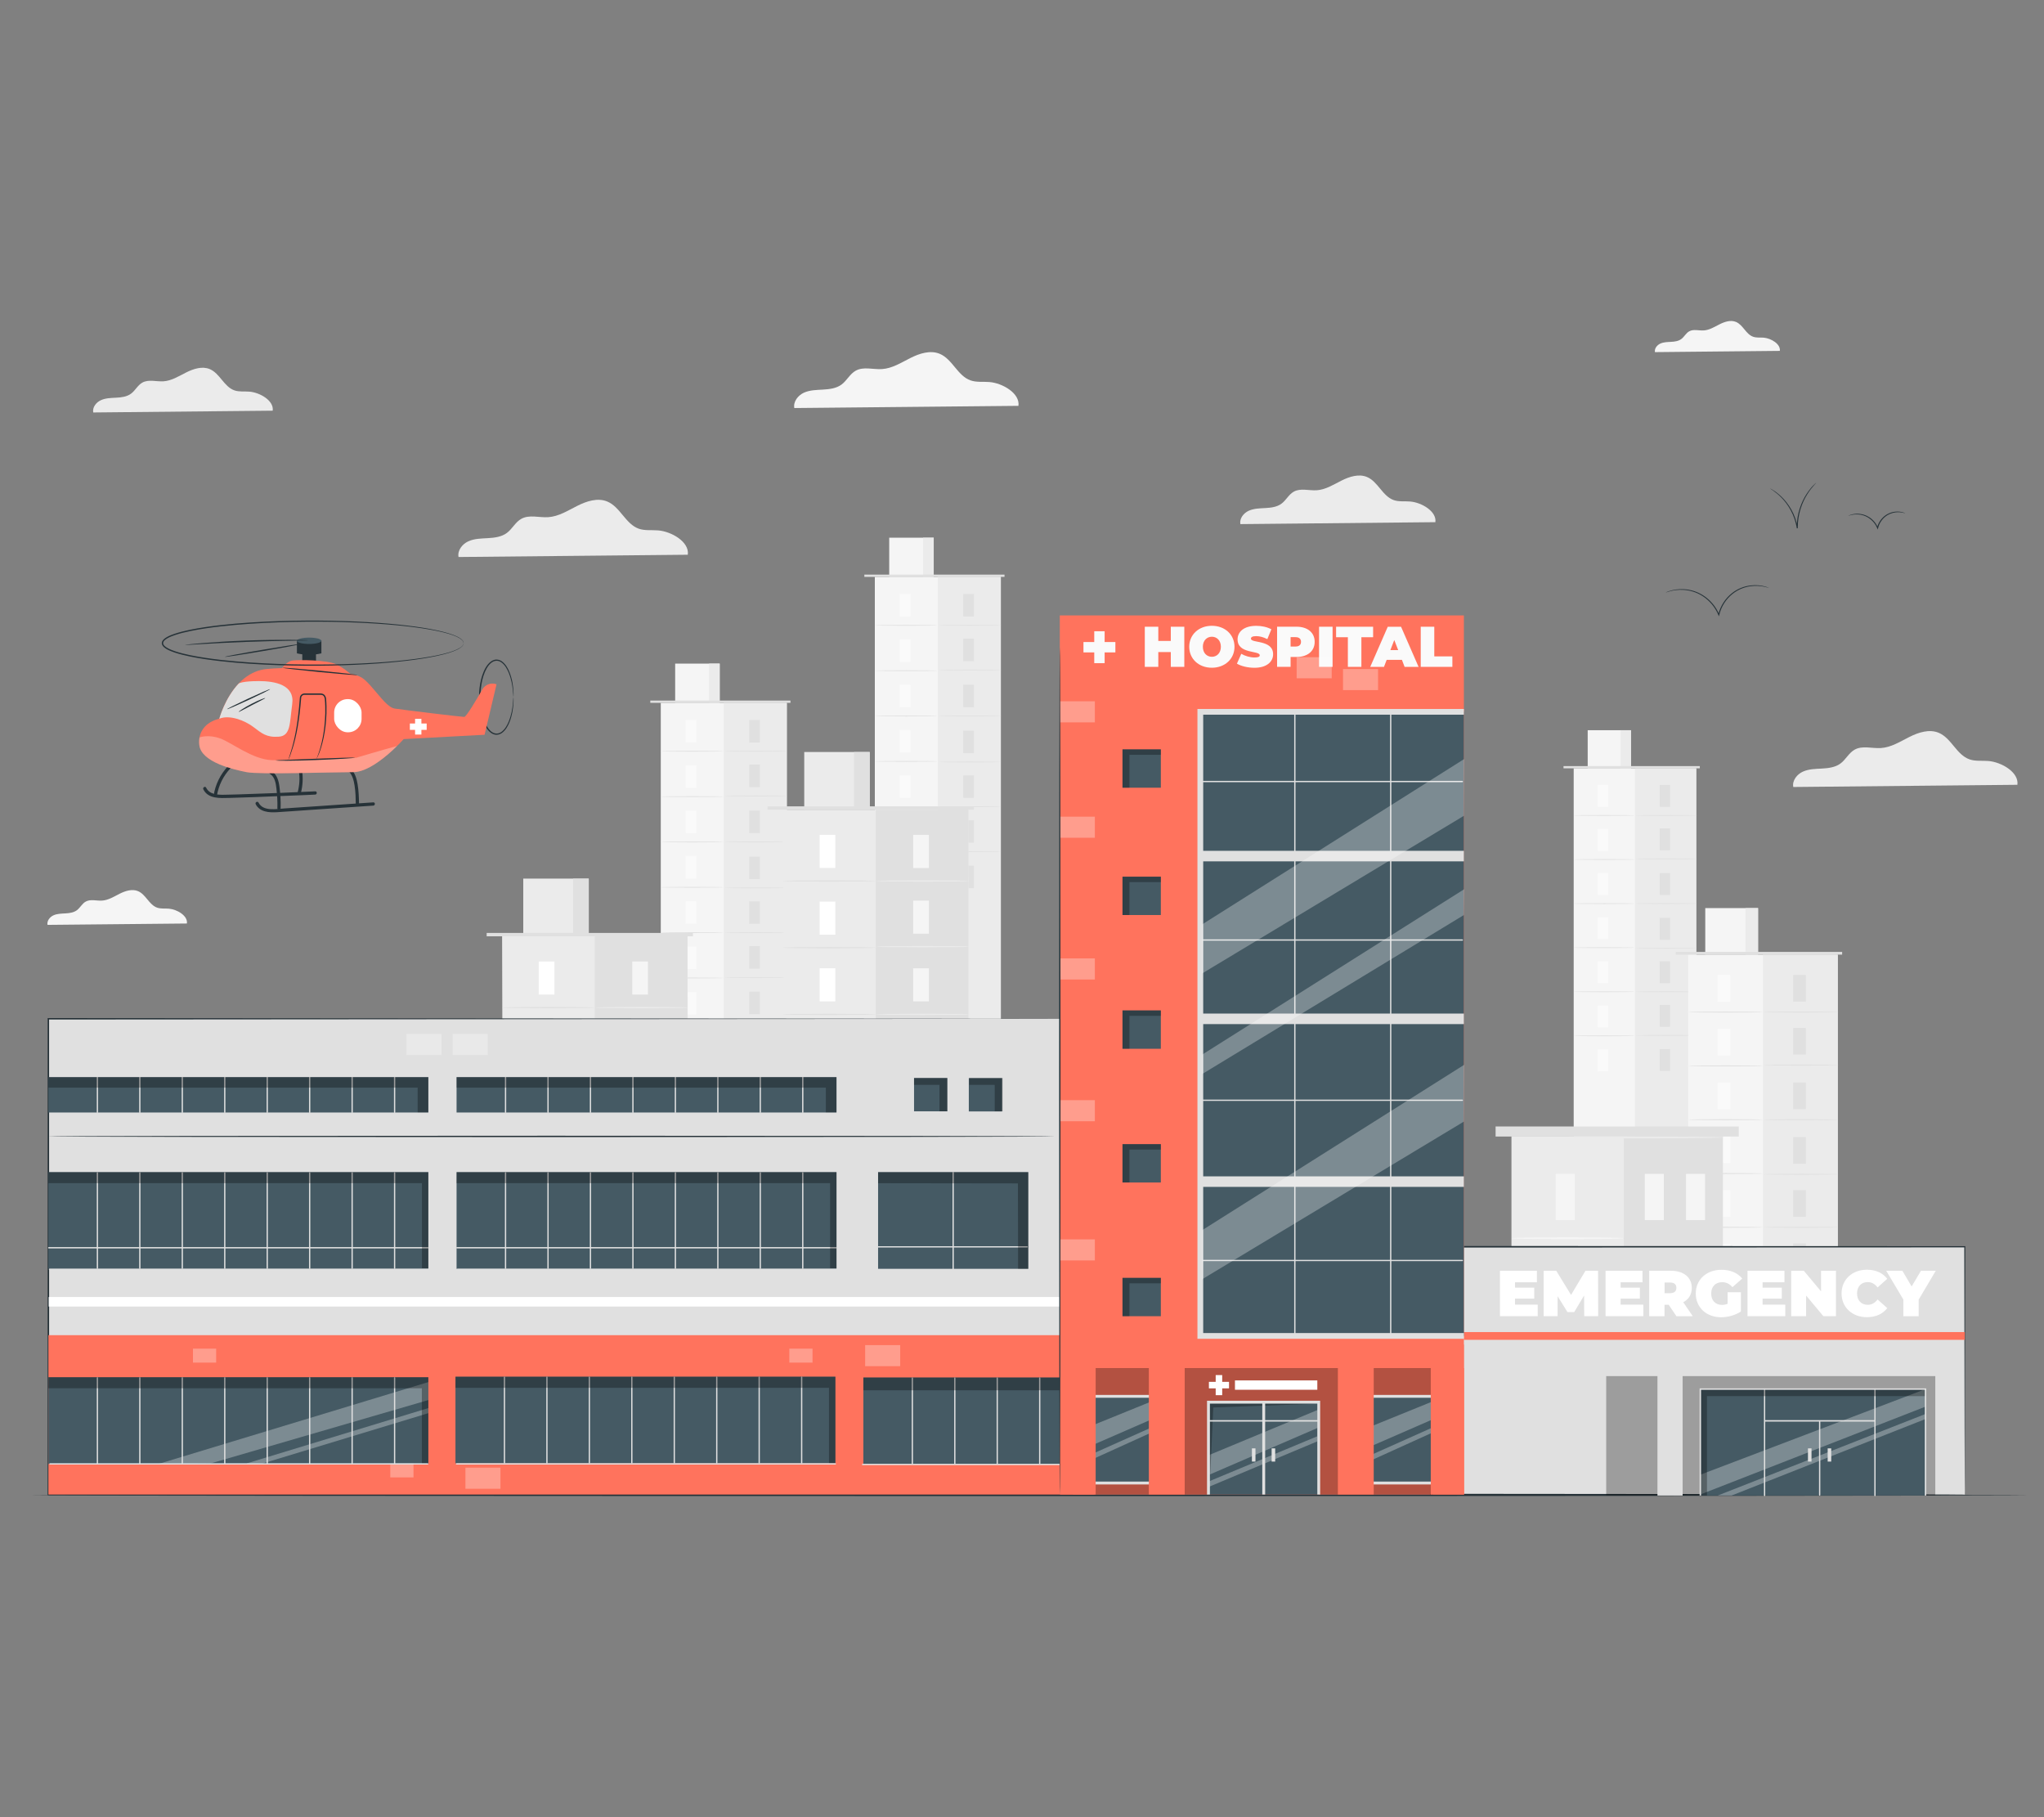 <?xml version="1.0" encoding="UTF-8"?>
<svg id="Layer_2" data-name="Layer 2" xmlns="http://www.w3.org/2000/svg" viewBox="0 0 540 480">
  <rect x="0" y="0" width="540" height="480" fill="#808080" stroke="none"/>
  <defs>
    <style>
      .cls-1 {
        fill: #ff735d;
      }

      .cls-1, .cls-2, .cls-3, .cls-4, .cls-5, .cls-6, .cls-7, .cls-8, .cls-9, .cls-10 {
        stroke-width: 0px;
      }

      .cls-3 {
        fill: #e0e0e0;
      }

      .cls-4 {
        fill: #f5f5f5;
      }

      .cls-5 {
        fill: none;
      }

      .cls-6 {
        fill: #fff;
      }

      .cls-11 {
        opacity: .3;
      }

      .cls-7 {
        fill: #fafafa;
      }

      .cls-8 {
        fill: #263238;
      }

      .cls-9 {
        fill: #ebebeb;
      }

      .cls-10 {
        fill: #455a64;
      }
    </style>
  </defs>
  <g id="Layer_2-2" data-name="Layer 2">
    <g>
      <g>
        <g>
          <g>
            <rect class="cls-4" x="231.12" y="152.38" width="33.29" height="139.05"/>
            <rect class="cls-9" x="247.76" y="152.38" width="16.64" height="138.71"/>
            <rect class="cls-4" x="234.92" y="142.03" width="11.76" height="10.36"/>
            <rect class="cls-9" x="243.87" y="142.03" width="2.8" height="10.36"/>
            <polyline class="cls-3" points="228.35 152.38 228.35 151.78 265.38 151.78 265.38 152.38"/>
            <rect class="cls-7" x="237.69" y="156.9" width="2.82" height="5.94"/>
            <path class="cls-3" d="M247.76,165.18c0,.06-3.73.11-8.32.11s-8.32-.05-8.32-.11,3.73-.11,8.32-.11,8.32.05,8.32.11Z"/>
            <g>
              <rect class="cls-3" x="254.48" y="156.9" width="2.82" height="5.94"/>
              <path class="cls-3" d="M264.55,165.18c0,.06-3.73.11-8.32.11s-8.32-.05-8.32-.11,3.73-.11,8.32-.11,8.32.05,8.32.11Z"/>
            </g>
            <g>
              <rect class="cls-3" x="254.48" y="168.7" width="2.82" height="5.94"/>
              <path class="cls-3" d="M264.55,176.97c0,.06-3.73.11-8.32.11s-8.32-.05-8.32-.11,3.73-.11,8.32-.11,8.32.05,8.32.11Z"/>
            </g>
            <g>
              <rect class="cls-3" x="254.48" y="180.85" width="2.82" height="5.94"/>
              <path class="cls-3" d="M264.55,189.12c0,.06-3.73.11-8.32.11s-8.32-.05-8.32-.11,3.73-.11,8.32-.11,8.32.05,8.32.11Z"/>
            </g>
            <g>
              <rect class="cls-3" x="254.48" y="193" width="2.82" height="5.94"/>
              <path class="cls-3" d="M264.55,201.28c0,.06-3.73.11-8.32.11s-8.32-.05-8.32-.11,3.73-.11,8.32-.11,8.32.05,8.32.11Z"/>
            </g>
            <g>
              <rect class="cls-3" x="254.48" y="204.81" width="2.82" height="5.94"/>
              <path class="cls-3" d="M264.55,213.08c0,.06-3.73.11-8.32.11s-8.32-.05-8.32-.11,3.73-.11,8.32-.11,8.32.05,8.32.11Z"/>
            </g>
            <g>
              <rect class="cls-3" x="254.48" y="216.66" width="2.82" height="5.94"/>
              <rect class="cls-3" x="254.48" y="228.67" width="2.82" height="5.94"/>
              <path class="cls-3" d="M264.55,224.93c0,.06-3.73.11-8.32.11s-8.32-.05-8.32-.11,3.73-.11,8.32-.11,8.32.05,8.32.11Z"/>
            </g>
            <rect class="cls-7" x="237.69" y="168.88" width="2.82" height="5.94"/>
            <path class="cls-3" d="M247.76,177.15c0,.06-3.73.11-8.32.11s-8.32-.05-8.32-.11,3.73-.11,8.32-.11,8.32.05,8.32.11Z"/>
            <rect class="cls-7" x="237.69" y="180.86" width="2.82" height="5.94"/>
            <path class="cls-3" d="M247.76,189.13c0,.06-3.73.11-8.32.11s-8.32-.05-8.32-.11,3.73-.11,8.32-.11,8.32.05,8.32.11Z"/>
            <rect class="cls-7" x="237.69" y="192.83" width="2.82" height="5.94"/>
            <path class="cls-3" d="M247.76,201.11c0,.06-3.73.11-8.32.11s-8.32-.05-8.32-.11,3.73-.11,8.32-.11,8.32.05,8.32.11Z"/>
            <rect class="cls-7" x="237.69" y="204.81" width="2.82" height="5.94"/>
            <path class="cls-3" d="M247.76,213.08c0,.06-3.73.11-8.32.11s-8.32-.05-8.32-.11,3.73-.11,8.32-.11,8.32.05,8.32.11Z"/>
            <rect class="cls-7" x="237.69" y="216.79" width="2.82" height="5.94"/>
            <path class="cls-3" d="M247.76,225.06c0,.06-3.73.11-8.32.11s-8.32-.05-8.32-.11,3.73-.11,8.32-.11,8.32.05,8.32.11Z"/>
            <rect class="cls-7" x="237.69" y="228.76" width="2.82" height="5.94"/>
          </g>
          <g>
            <rect class="cls-4" x="174.57" y="185.65" width="33.29" height="105.5"/>
            <rect class="cls-9" x="191.22" y="185.65" width="16.64" height="105.21"/>
            <rect class="cls-4" x="178.37" y="175.29" width="11.76" height="10.36"/>
            <rect class="cls-9" x="187.33" y="175.29" width="2.8" height="10.36"/>
            <polyline class="cls-3" points="171.8 185.65 171.8 185.05 208.83 185.05 208.83 185.65"/>
            <rect class="cls-7" x="181.14" y="190.17" width="2.82" height="5.94"/>
            <path class="cls-3" d="M191.22,198.44c0,.06-3.73.11-8.32.11s-8.32-.05-8.32-.11,3.73-.11,8.32-.11,8.32.05,8.32.11Z"/>
            <g>
              <rect class="cls-3" x="197.93" y="190.17" width="2.82" height="5.94"/>
              <path class="cls-3" d="M208.01,198.44c0,.06-3.73.11-8.32.11s-8.32-.05-8.32-.11,3.73-.11,8.32-.11,8.32.05,8.32.11Z"/>
            </g>
            <g>
              <rect class="cls-3" x="197.93" y="201.97" width="2.82" height="5.94"/>
              <path class="cls-3" d="M208.01,210.24c0,.06-3.73.11-8.32.11s-8.32-.05-8.32-.11,3.73-.11,8.32-.11,8.32.05,8.32.11Z"/>
            </g>
            <g>
              <rect class="cls-3" x="197.93" y="214.12" width="2.82" height="5.94"/>
              <path class="cls-3" d="M208.01,222.39c0,.06-3.73.11-8.32.11s-8.32-.05-8.32-.11,3.73-.11,8.32-.11,8.32.05,8.32.11Z"/>
            </g>
            <g>
              <rect class="cls-3" x="197.93" y="226.27" width="2.82" height="5.94"/>
              <path class="cls-3" d="M208.01,234.54c0,.06-3.73.11-8.32.11s-8.32-.05-8.32-.11,3.73-.11,8.32-.11,8.32.05,8.32.11Z"/>
            </g>
            <g>
              <rect class="cls-3" x="197.93" y="238.08" width="2.82" height="5.94"/>
              <path class="cls-3" d="M208.01,246.35c0,.06-3.73.11-8.32.11s-8.32-.05-8.32-.11,3.73-.11,8.32-.11,8.32.05,8.32.11Z"/>
            </g>
            <g>
              <rect class="cls-3" x="197.93" y="249.93" width="2.82" height="5.94"/>
              <rect class="cls-3" x="197.93" y="261.94" width="2.82" height="5.94"/>
              <path class="cls-3" d="M208.01,258.2c0,.06-3.73.11-8.32.11s-8.32-.05-8.32-.11,3.73-.11,8.32-.11,8.32.05,8.32.11Z"/>
            </g>
            <rect class="cls-7" x="181.14" y="202.15" width="2.82" height="5.94"/>
            <path class="cls-3" d="M191.22,210.42c0,.06-3.73.11-8.32.11s-8.32-.05-8.32-.11,3.73-.11,8.32-.11,8.32.05,8.32.11Z"/>
            <rect class="cls-7" x="181.14" y="214.12" width="2.82" height="5.94"/>
            <path class="cls-3" d="M191.22,222.4c0,.06-3.73.11-8.32.11s-8.32-.05-8.32-.11,3.73-.11,8.32-.11,8.32.05,8.32.11Z"/>
            <rect class="cls-7" x="181.14" y="226.1" width="2.82" height="5.94"/>
            <path class="cls-3" d="M191.22,234.37c0,.06-3.73.11-8.32.11s-8.32-.05-8.32-.11,3.73-.11,8.32-.11,8.32.05,8.32.11Z"/>
            <rect class="cls-7" x="181.14" y="238.08" width="2.82" height="5.94"/>
            <path class="cls-3" d="M191.22,246.35c0,.06-3.73.11-8.32.11s-8.32-.05-8.32-.11,3.73-.11,8.32-.11,8.32.05,8.32.11Z"/>
            <rect class="cls-7" x="181.14" y="250.05" width="2.82" height="5.94"/>
            <path class="cls-3" d="M191.22,258.33c0,.06-3.73.11-8.32.11s-8.32-.05-8.32-.11,3.73-.11,8.32-.11,8.32.05,8.32.11Z"/>
            <rect class="cls-7" x="181.14" y="262.03" width="2.82" height="5.94"/>
          </g>
          <g>
            <rect class="cls-4" x="415.75" y="202.95" width="32.37" height="102.59"/>
            <rect class="cls-9" x="431.94" y="202.95" width="16.18" height="102.3"/>
            <rect class="cls-4" x="419.45" y="192.88" width="11.43" height="10.07"/>
            <rect class="cls-9" x="428.16" y="192.88" width="2.72" height="10.07"/>
            <polyline class="cls-3" points="413.06 202.95 413.06 202.36 449.07 202.36 449.07 202.95"/>
            <rect class="cls-7" x="422.14" y="207.34" width="2.74" height="5.78"/>
            <path class="cls-3" d="M431.94,215.39c0,.06-3.62.11-8.09.11s-8.09-.05-8.09-.11,3.62-.11,8.09-.11,8.09.05,8.09.11Z"/>
            <g>
              <rect class="cls-3" x="438.47" y="207.34" width="2.74" height="5.78"/>
              <path class="cls-3" d="M448.26,215.39c0,.06-3.62.11-8.09.11s-8.09-.05-8.09-.11,3.62-.11,8.09-.11,8.09.05,8.09.11Z"/>
            </g>
            <g>
              <rect class="cls-3" x="438.47" y="218.81" width="2.74" height="5.78"/>
              <path class="cls-3" d="M448.26,226.86c0,.06-3.62.11-8.09.11s-8.09-.05-8.09-.11,3.62-.11,8.09-.11,8.09.05,8.09.11Z"/>
            </g>
            <g>
              <rect class="cls-3" x="438.47" y="230.63" width="2.74" height="5.78"/>
              <path class="cls-3" d="M448.26,238.67c0,.06-3.62.11-8.09.11s-8.09-.05-8.09-.11,3.62-.11,8.09-.11,8.09.05,8.09.11Z"/>
            </g>
            <g>
              <rect class="cls-3" x="438.47" y="242.45" width="2.74" height="5.78"/>
              <path class="cls-3" d="M448.26,250.49c0,.06-3.62.11-8.09.11s-8.09-.05-8.09-.11,3.62-.11,8.09-.11,8.09.05,8.09.11Z"/>
            </g>
            <g>
              <rect class="cls-3" x="438.47" y="253.92" width="2.74" height="5.78"/>
              <path class="cls-3" d="M448.26,261.97c0,.06-3.62.11-8.09.11s-8.09-.05-8.09-.11,3.62-.11,8.09-.11,8.09.05,8.09.11Z"/>
            </g>
            <g>
              <rect class="cls-3" x="438.47" y="265.45" width="2.74" height="5.78"/>
              <rect class="cls-3" x="438.47" y="277.12" width="2.74" height="5.78"/>
              <path class="cls-3" d="M448.26,273.49c0,.06-3.62.11-8.09.11s-8.09-.05-8.09-.11,3.62-.11,8.09-.11,8.09.05,8.09.11Z"/>
            </g>
            <rect class="cls-7" x="422.14" y="218.99" width="2.74" height="5.78"/>
            <path class="cls-3" d="M431.94,227.03c0,.06-3.62.11-8.09.11s-8.09-.05-8.09-.11,3.62-.11,8.09-.11,8.09.05,8.09.11Z"/>
            <rect class="cls-7" x="422.14" y="230.63" width="2.74" height="5.78"/>
            <path class="cls-3" d="M431.94,238.68c0,.06-3.62.11-8.09.11s-8.09-.05-8.09-.11,3.62-.11,8.09-.11,8.09.05,8.09.11Z"/>
            <rect class="cls-7" x="422.14" y="242.28" width="2.74" height="5.78"/>
            <path class="cls-3" d="M431.94,250.32c0,.06-3.62.11-8.09.11s-8.09-.05-8.09-.11,3.62-.11,8.09-.11,8.09.05,8.09.11Z"/>
            <rect class="cls-7" x="422.14" y="253.92" width="2.74" height="5.78"/>
            <path class="cls-3" d="M431.94,261.97c0,.06-3.62.11-8.09.11s-8.09-.05-8.09-.11,3.62-.11,8.09-.11,8.09.05,8.09.11Z"/>
            <rect class="cls-7" x="422.14" y="265.57" width="2.74" height="5.78"/>
            <path class="cls-3" d="M431.94,273.61c0,.06-3.62.11-8.09.11s-8.09-.05-8.09-.11,3.62-.11,8.09-.11,8.09.05,8.09.11Z"/>
            <rect class="cls-7" x="422.14" y="277.21" width="2.74" height="5.78"/>
          </g>
          <g>
            <rect class="cls-4" x="446" y="252.16" width="39.51" height="125.21"/>
            <rect class="cls-9" x="465.76" y="252.16" width="19.75" height="124.86"/>
            <rect class="cls-4" x="450.51" y="239.87" width="13.95" height="12.29"/>
            <rect class="cls-9" x="461.14" y="239.87" width="3.32" height="12.29"/>
            <polyline class="cls-3" points="442.71 252.16 442.71 251.44 486.67 251.44 486.67 252.16"/>
            <rect class="cls-7" x="453.8" y="257.52" width="3.34" height="7.05"/>
            <path class="cls-3" d="M465.76,267.34c0,.07-4.42.13-9.88.13s-9.88-.06-9.88-.13,4.42-.13,9.88-.13,9.88.06,9.88.13Z"/>
            <g>
              <rect class="cls-3" x="473.73" y="257.52" width="3.34" height="7.05"/>
              <path class="cls-3" d="M485.68,267.34c0,.07-4.42.13-9.88.13s-9.88-.06-9.88-.13,4.42-.13,9.88-.13,9.88.06,9.88.13Z"/>
            </g>
            <g>
              <rect class="cls-3" x="473.73" y="271.52" width="3.34" height="7.05"/>
              <path class="cls-3" d="M485.68,281.34c0,.07-4.42.13-9.88.13s-9.88-.06-9.88-.13,4.42-.13,9.88-.13,9.88.06,9.88.13Z"/>
            </g>
            <g>
              <rect class="cls-3" x="473.73" y="285.94" width="3.34" height="7.05"/>
              <path class="cls-3" d="M485.68,295.76c0,.07-4.42.13-9.88.13s-9.88-.06-9.88-.13,4.42-.13,9.88-.13,9.88.06,9.88.13Z"/>
            </g>
            <g>
              <rect class="cls-3" x="473.73" y="300.36" width="3.34" height="7.05"/>
              <path class="cls-3" d="M485.68,310.18c0,.07-4.42.13-9.88.13s-9.88-.06-9.88-.13,4.42-.13,9.88-.13,9.88.06,9.88.13Z"/>
            </g>
            <g>
              <rect class="cls-3" x="473.73" y="314.37" width="3.34" height="7.05"/>
              <path class="cls-3" d="M485.68,324.19c0,.07-4.42.13-9.88.13s-9.88-.06-9.88-.13,4.42-.13,9.88-.13,9.88.06,9.88.13Z"/>
            </g>
            <g>
              <rect class="cls-3" x="473.73" y="328.44" width="3.34" height="7.05"/>
              <rect class="cls-3" x="473.73" y="342.69" width="3.34" height="7.05"/>
              <path class="cls-3" d="M485.68,338.26c0,.07-4.42.13-9.88.13s-9.88-.06-9.88-.13,4.42-.13,9.88-.13,9.88.06,9.88.13Z"/>
            </g>
            <rect class="cls-7" x="453.8" y="271.73" width="3.34" height="7.05"/>
            <path class="cls-3" d="M465.76,281.55c0,.07-4.42.13-9.88.13s-9.88-.06-9.88-.13,4.42-.13,9.88-.13,9.88.06,9.88.13Z"/>
            <rect class="cls-7" x="453.8" y="285.95" width="3.34" height="7.05"/>
            <path class="cls-3" d="M465.76,295.76c0,.07-4.42.13-9.88.13s-9.88-.06-9.88-.13,4.42-.13,9.88-.13,9.88.06,9.88.13Z"/>
            <rect class="cls-7" x="453.8" y="300.16" width="3.34" height="7.05"/>
            <path class="cls-3" d="M465.76,309.98c0,.07-4.42.13-9.88.13s-9.88-.06-9.88-.13,4.42-.13,9.88-.13,9.88.06,9.88.13Z"/>
            <rect class="cls-7" x="453.8" y="314.37" width="3.34" height="7.05"/>
            <path class="cls-3" d="M465.76,324.19c0,.07-4.42.13-9.88.13s-9.88-.06-9.88-.13,4.42-.13,9.88-.13,9.88.06,9.88.13Z"/>
            <rect class="cls-7" x="453.8" y="328.59" width="3.34" height="7.05"/>
            <path class="cls-3" d="M465.76,338.4c0,.07-4.42.13-9.88.13s-9.88-.06-9.88-.13,4.42-.13,9.88-.13,9.88.06,9.88.13Z"/>
            <rect class="cls-7" x="453.8" y="342.8" width="3.34" height="7.05"/>
          </g>
          <g>
            <g>
              <rect class="cls-9" x="399.31" y="300.11" width="55.84" height="73.66"/>
              <rect class="cls-3" x="428.98" y="300.11" width="26.18" height="73.66"/>
            </g>
            <g>
              <rect class="cls-4" x="411.02" y="310.08" width="5.02" height="12.2"/>
              <rect class="cls-4" x="411.02" y="357.83" width="5.02" height="12.2"/>
              <path class="cls-4" d="M428.98,327.07c0,.14-6.64.25-14.83.25s-14.83-.11-14.83-.25,6.64-.25,14.83-.25,14.83.11,14.83.25Z"/>
            </g>
            <g>
              <rect class="cls-4" x="411.02" y="334.14" width="5.02" height="12.2"/>
              <path class="cls-4" d="M428.98,351.12c0,.14-6.64.25-14.83.25s-14.83-.11-14.83-.25,6.64-.25,14.83-.25,14.83.11,14.83.25Z"/>
            </g>
            <rect class="cls-4" x="434.54" y="310.08" width="5.02" height="12.2"/>
            <rect class="cls-4" x="445.43" y="310.08" width="5.02" height="12.2"/>
            <rect class="cls-4" x="434.54" y="333.23" width="5.02" height="12.2"/>
            <rect class="cls-4" x="445.43" y="333.23" width="5.02" height="12.2"/>
            <rect class="cls-4" x="434.54" y="356.38" width="5.02" height="12.2"/>
            <rect class="cls-4" x="445.43" y="356.38" width="5.02" height="12.2"/>
            <rect class="cls-3" x="395.12" y="297.55" width="64.24" height="2.66"/>
            <path class="cls-9" d="M455.55,300.45c0,.14-12.48.25-27.88.25s-27.88-.11-27.88-.25,12.48-.25,27.88-.25,27.88.11,27.88.25Z"/>
          </g>
          <g>
            <polygon class="cls-9" points="256.07 291.3 207.09 291.3 206.87 213.88 255.86 213.88 256.07 291.3"/>
            <rect class="cls-3" x="231.37" y="213.88" width="24.49" height="77.42"/>
            <rect class="cls-9" x="212.47" y="198.64" width="17.3" height="15.24"/>
            <rect class="cls-3" x="225.64" y="198.64" width="4.12" height="15.24"/>
            <rect class="cls-3" x="202.79" y="212.99" width="54.5" height=".89"/>
            <rect class="cls-6" x="216.54" y="220.53" width="4.15" height="8.74"/>
            <path class="cls-3" d="M231.37,232.7c0,.09-5.48.17-12.25.17s-12.25-.07-12.25-.17,5.48-.17,12.25-.17,12.25.07,12.25.17Z"/>
            <g>
              <rect class="cls-4" x="241.25" y="220.53" width="4.15" height="8.74"/>
              <path class="cls-9" d="M256.07,232.7c0,.09-5.48.17-12.25.17s-12.25-.07-12.25-.17,5.48-.17,12.25-.17,12.25.07,12.25.17Z"/>
            </g>
            <g>
              <rect class="cls-4" x="241.25" y="237.89" width="4.15" height="8.74"/>
              <path class="cls-9" d="M256.07,250.06c0,.09-5.48.17-12.25.17s-12.25-.07-12.25-.17,5.48-.17,12.25-.17,12.25.07,12.25.17Z"/>
            </g>
            <g>
              <rect class="cls-4" x="241.25" y="255.77" width="4.15" height="8.74"/>
              <path class="cls-9" d="M256.07,267.94c0,.09-5.48.17-12.25.17s-12.25-.07-12.25-.17,5.48-.17,12.25-.17,12.25.07,12.25.17Z"/>
            </g>
            <g>
              <rect class="cls-4" x="241.25" y="273.65" width="4.15" height="8.74"/>
              <path class="cls-9" d="M256.07,285.83c0,.09-5.48.17-12.25.17s-12.25-.07-12.25-.17,5.48-.17,12.25-.17,12.25.07,12.25.17Z"/>
            </g>
            <rect class="cls-6" x="216.54" y="238.15" width="4.15" height="8.74"/>
            <path class="cls-3" d="M231.37,250.33c0,.09-5.48.17-12.25.17s-12.25-.07-12.25-.17,5.48-.17,12.25-.17,12.25.07,12.25.17Z"/>
            <rect class="cls-6" x="216.54" y="255.77" width="4.15" height="8.74"/>
            <path class="cls-3" d="M231.37,267.95c0,.09-5.48.17-12.25.17s-12.25-.07-12.25-.17,5.48-.17,12.25-.17,12.25.07,12.25.17Z"/>
            <rect class="cls-6" x="216.54" y="273.4" width="4.15" height="8.74"/>
            <path class="cls-3" d="M231.37,285.57c0,.09-5.48.17-12.25.17s-12.25-.07-12.25-.17,5.48-.17,12.25-.17,12.25.07,12.25.17Z"/>
          </g>
          <g>
            <polygon class="cls-9" points="181.85 324.74 132.86 324.74 132.65 247.32 181.64 247.32 181.85 324.74"/>
            <rect class="cls-3" x="157.14" y="247.32" width="24.49" height="77.42"/>
            <rect class="cls-9" x="138.24" y="232.08" width="17.3" height="15.24"/>
            <rect class="cls-3" x="151.42" y="232.08" width="4.12" height="15.24"/>
            <rect class="cls-3" x="128.57" y="246.43" width="54.5" height=".89"/>
            <rect class="cls-6" x="142.32" y="253.97" width="4.15" height="8.74"/>
            <path class="cls-3" d="M157.14,266.15c0,.09-5.48.17-12.25.17s-12.25-.07-12.25-.17,5.48-.17,12.25-.17,12.25.07,12.25.17Z"/>
            <g>
              <rect class="cls-4" x="167.03" y="253.97" width="4.15" height="8.74"/>
              <path class="cls-9" d="M181.85,266.15c0,.09-5.48.17-12.25.17s-12.25-.07-12.25-.17,5.48-.17,12.25-.17,12.25.07,12.25.17Z"/>
            </g>
            <g>
              <rect class="cls-4" x="167.03" y="271.33" width="4.15" height="8.74"/>
              <path class="cls-9" d="M181.85,283.5c0,.09-5.48.17-12.25.17s-12.25-.07-12.25-.17,5.48-.17,12.25-.17,12.25.07,12.25.17Z"/>
            </g>
            <g>
              <rect class="cls-4" x="167.03" y="289.21" width="4.15" height="8.74"/>
              <path class="cls-9" d="M181.85,301.39c0,.09-5.48.17-12.25.17s-12.25-.07-12.25-.17,5.48-.17,12.25-.17,12.25.07,12.25.17Z"/>
            </g>
            <g>
              <rect class="cls-4" x="167.03" y="307.09" width="4.15" height="8.74"/>
              <path class="cls-9" d="M181.85,319.27c0,.09-5.48.17-12.25.17s-12.25-.07-12.25-.17,5.48-.17,12.25-.17,12.25.07,12.25.17Z"/>
            </g>
            <rect class="cls-6" x="142.32" y="271.59" width="4.15" height="8.74"/>
            <path class="cls-3" d="M157.14,283.77c0,.09-5.48.17-12.25.17s-12.25-.07-12.25-.17,5.48-.17,12.25-.17,12.25.07,12.25.17Z"/>
            <rect class="cls-6" x="142.32" y="289.22" width="4.15" height="8.74"/>
            <path class="cls-3" d="M157.14,301.39c0,.09-5.48.17-12.25.17s-12.25-.07-12.25-.17,5.48-.17,12.25-.17,12.25.07,12.25.17Z"/>
            <rect class="cls-6" x="142.32" y="306.84" width="4.15" height="8.74"/>
            <path class="cls-3" d="M157.14,319.02c0,.09-5.48.17-12.25.17s-12.25-.07-12.25-.17,5.48-.17,12.25-.17,12.25.07,12.25.17Z"/>
          </g>
        </g>
        <path class="cls-4" d="M269.06,107.19c.45-3.29-4.19-6-7.68-6.28-1.66-.13-3.39.12-4.97-.43-3.42-1.19-4.78-5.6-8.12-7.01-2.49-1.05-5.36-.12-7.78,1.1-2.42,1.22-4.8,2.75-7.5,2.92-2.35.15-4.9-.72-6.95.43-1.53.85-2.33,2.62-3.74,3.66-1.38,1.02-3.18,1.23-4.89,1.33s-3.49.11-5.05.82-2.85,2.36-2.53,4.05l59.21-.58Z"/>
        <path class="cls-4" d="M49.38,243.93c.28-2.05-2.61-3.73-4.78-3.91-1.04-.08-2.11.07-3.09-.27-2.12-.74-2.97-3.49-5.05-4.36-1.55-.65-3.33-.07-4.84.68-1.5.76-2.99,1.71-4.67,1.82-1.46.09-3.05-.45-4.32.27-.95.53-1.45,1.63-2.33,2.28-.86.63-1.98.77-3.04.83-1.07.06-2.17.07-3.14.51-.97.44-1.77,1.47-1.57,2.52l36.82-.36Z"/>
        <path class="cls-9" d="M532.97,207.29c.45-3.29-4.19-6-7.68-6.28-1.66-.13-3.39.12-4.97-.43-3.42-1.19-4.78-5.6-8.12-7.01-2.49-1.05-5.36-.12-7.78,1.1-2.42,1.22-4.8,2.75-7.5,2.92-2.35.15-4.9-.72-6.95.43-1.53.85-2.33,2.62-3.74,3.66-1.38,1.02-3.18,1.23-4.89,1.33-1.71.09-3.49.11-5.05.82-1.56.71-2.85,2.36-2.53,4.05l59.21-.58Z"/>
        <path class="cls-9" d="M379.21,137.93c.39-2.86-3.65-5.22-6.68-5.46-1.45-.12-2.95.1-4.32-.37-2.97-1.04-4.16-4.88-7.06-6.1-2.17-.91-4.66-.1-6.77.96-2.1,1.06-4.18,2.39-6.53,2.54-2.04.13-4.26-.63-6.05.37-1.33.74-2.03,2.28-3.26,3.18-1.2.89-2.77,1.07-4.26,1.15-1.49.08-3.03.1-4.39.72-1.36.62-2.48,2.06-2.2,3.52l51.51-.51Z"/>
        <path class="cls-9" d="M181.71,146.52c.46-3.37-4.29-6.14-7.86-6.42-1.7-.14-3.47.12-5.08-.44-3.49-1.22-4.89-5.73-8.3-7.17-2.55-1.08-5.48-.12-7.96,1.13-2.47,1.24-4.91,2.81-7.68,2.99-2.4.15-5.01-.74-7.11.44-1.57.87-2.39,2.68-3.83,3.74-1.41,1.04-3.25,1.26-5.01,1.36-1.75.1-3.57.11-5.16.84-1.6.73-2.91,2.42-2.58,4.14l60.56-.6Z"/>
        <path class="cls-9" d="M72.05,108.48c.36-2.64-3.36-4.8-6.15-5.03-1.33-.11-2.72.1-3.98-.34-2.74-.95-3.83-4.49-6.5-5.61-2-.84-4.29-.09-6.23.88-1.93.97-3.85,2.2-6.01,2.34-1.88.12-3.92-.58-5.57.34-1.23.68-1.87,2.1-3,2.93-1.11.82-2.55.99-3.92,1.06-1.37.07-2.79.09-4.04.66-1.25.57-2.28,1.89-2.02,3.24l47.42-.47Z"/>
        <path class="cls-4" d="M470.21,92.69c.25-1.83-2.34-3.34-4.28-3.5-.93-.07-1.89.07-2.77-.24-1.9-.66-2.66-3.12-4.52-3.91-1.39-.59-2.99-.06-4.33.61-1.35.68-2.68,1.53-4.18,1.63-1.31.08-2.73-.4-3.87.24-.85.48-1.3,1.46-2.09,2.04-.77.57-1.77.69-2.73.74-.95.05-1.94.06-2.81.46-.87.4-1.59,1.32-1.41,2.25l32.98-.33Z"/>
        <path class="cls-8" d="M536,394.98c0,.11-118.21.2-263.99.2s-264.01-.09-264.01-.2,118.18-.2,264.01-.2,263.99.09,263.99.2Z"/>
        <g>
          <path class="cls-8" d="M53.72,208.5c1.25,2.55,4.43,2.33,6.82,2.27,2.27-.06,4.54-.13,6.8-.22,4.37-.16,8.73-.34,13.1-.53.94-.04,1.88-.08,2.83-.13.55-.03.56-.89,0-.86-6.9.32-13.8.61-20.71.82-1.09.03-2.19.07-3.29.08-1.77.03-3.93-.05-4.81-1.87-.24-.5-.99-.06-.74.43h0Z"/>
          <path class="cls-8" d="M57.3,210.2c.44-2.68,1.65-5.18,3.51-7.17.38-.4-.23-1.01-.61-.61-1.95,2.09-3.27,4.72-3.73,7.55-.09.54.74.78.83.23h0Z"/>
          <path class="cls-8" d="M78.94,203.54c.31,1.89.2,3.83-.28,5.68-.14.54.69.77.83.23.52-2.01.61-4.09.28-6.14-.09-.55-.92-.31-.83.23h0Z"/>
          <g>
            <path class="cls-8" d="M71.35,204.44c1.28.81,1.52,2.48,1.68,3.87.2,1.73.3,3.46.25,5.2-.02.55.84.55.86,0,.06-1.94-.07-3.87-.32-5.8-.21-1.53-.66-3.13-2.04-4.01-.47-.3-.9.45-.43.74h0Z"/>
            <path class="cls-8" d="M92.13,203.73c.98.97,1.33,2.43,1.54,3.75.27,1.65.3,3.33.33,4.99.01.55.87.56.86,0-.04-1.79-.09-3.59-.39-5.35-.24-1.43-.68-2.95-1.74-4-.39-.39-1,.22-.61.61h0Z"/>
            <path class="cls-8" d="M67.55,212.43c1.07,2.07,3.52,2.23,5.58,2.11,2.83-.17,5.65-.39,8.48-.58,5.67-.39,11.34-.77,17.01-1.16.55-.04.55-.9,0-.86-5.22.36-10.43.71-15.65,1.07-2.61.18-5.22.36-7.82.53-2.18.15-5.62.86-6.85-1.54-.25-.49-1-.06-.74.43h0Z"/>
          </g>
          <path class="cls-8" d="M135.64,184.15s-.03-.65-.15-1.81c-.13-1.15-.35-2.85-1.15-4.77-.41-.94-.97-1.98-1.95-2.66-.48-.33-1.1-.48-1.7-.31-.59.16-1.11.59-1.54,1.1-.84,1.06-1.36,2.43-1.72,3.87-.34,1.45-.51,3-.52,4.58,0,1.58.18,3.13.52,4.58.36,1.44.88,2.81,1.72,3.87.42.51.94.94,1.54,1.1.59.17,1.21.02,1.7-.31.97-.68,1.54-1.72,1.95-2.66.8-1.92,1.02-3.62,1.15-4.77.12-1.16.11-1.81.15-1.81.01,0,.02.16.03.47.01.31,0,.76-.04,1.35-.09,1.17-.27,2.89-1.06,4.86-.41.96-.96,2.05-2.02,2.81-.52.37-1.25.56-1.94.37-.69-.18-1.26-.65-1.71-1.2-.9-1.12-1.43-2.52-1.81-4-.36-1.48-.53-3.06-.54-4.67,0-1.61.18-3.18.54-4.66.38-1.47.91-2.88,1.81-3.99.45-.54,1.03-1.02,1.71-1.2.69-.19,1.41,0,1.94.37,1.06.76,1.61,1.84,2.02,2.81.79,1.97.97,3.69,1.06,4.86.04.59.05,1.04.04,1.35,0,.31-.01.47-.03.47Z"/>
          <path class="cls-1" d="M52.66,196.85c-.44-3.44,1.63-6.14,5.27-7,0,0,3.26-12.27,12.56-13.14,9.3-.86,22.34.48,25.12,2.3,2.78,1.82,6.14,7.77,8.63,8.15s17.64,2.21,18.41,2.21c.53,0,3.17-4.46,4.78-7.26.74-1.29,2.3-1.87,3.7-1.38l.05.02-3.16,13.33-21.38,1.15s-7.67,8.72-13.33,8.72-24.83.68-28.19,0c-3.36-.67-11.89-2.59-12.46-7.1Z"/>
          <rect class="cls-6" x="88.28" y="184.67" width="7.24" height="8.76" rx="3.54" ry="3.54"/>
          <path class="cls-8" d="M84.91,172.58c-2.12.51-4.28.5-6.47,0v-3.45h6.47v3.45Z"/>
          <rect class="cls-8" x="79.86" y="170.66" width="3.62" height="4.32"/>
          <path class="cls-8" d="M83.55,200.58s.23-.53.58-1.5c.35-.97.77-2.41,1.12-4.22.35-1.81.62-4,.68-6.44.02-1.21,0-2.51-.12-3.81-.05-.31-.15-.61-.35-.81-.19-.2-.5-.26-.83-.27-.69,0-1.38,0-2.09,0-.71,0-1.41,0-2.09,0-.29,0-.57.14-.73.37-.08.12-.13.25-.15.39l-.04.49c-.11,1.33-.23,2.61-.38,3.83-.3,2.44-.69,4.62-1.12,6.42-.43,1.81-.89,3.24-1.25,4.21-.17.49-.33.86-.44,1.11-.11.25-.17.38-.18.38-.01,0,.03-.14.11-.4.1-.3.22-.67.37-1.13.32-.98.74-2.42,1.14-4.22.4-1.8.76-3.98,1.04-6.4.14-1.21.26-2.49.36-3.82l.04-.51c.02-.19.1-.38.21-.55.22-.33.62-.53,1.02-.53.69,0,1.39,0,2.09,0,.71,0,1.41,0,2.1,0,.35,0,.77.08,1.06.38.28.29.4.66.45,1.01.12,1.36.13,2.63.1,3.87-.07,2.46-.38,4.66-.76,6.48-.39,1.82-.85,3.26-1.24,4.22-.2.48-.37.85-.5,1.09-.13.24-.2.37-.21.36Z"/>
          <path class="cls-3" d="M68.3,179.91c-4.14,0-5.13.57-5.22.63-3.7,3.89-5.14,9.31-5.14,9.31,2.65-1.12,6.69.44,8.95,2.14,2.26,1.7,3.46,2.83,6.71,2.61,3.25-.21,2.9-3.53,3.6-8.62.71-5.09-4.52-6.08-8.9-6.08Z"/>
          <g class="cls-11">
            <path class="cls-6" d="M94.05,200.16s-17.04.79-22.19.63c-5.15-.16-10.54-4.6-13.71-5.74-3.13-1.13-5.38-.28-5.44-.26,0,.02,0,.04-.01.07l-.09.77c-.02.4,0,.81.05,1.23.58,4.51,9.11,6.43,12.46,7.1,3.36.67,22.53,0,28.19,0,4,0,9-4.35,11.59-6.91-3.2.84-10.85,3.12-10.85,3.12Z"/>
          </g>
          <path class="cls-8" d="M93.83,200.14s-.29.06-.83.11c-.53.05-1.31.1-2.26.16-1.91.12-4.55.25-7.46.36-2.92.11-5.56.17-7.47.18-.96,0-1.73,0-2.27-.02-.54-.02-.83-.04-.83-.06s.3-.05.83-.08c.61-.02,1.37-.06,2.26-.09,1.99-.08,4.59-.17,7.46-.28,2.88-.1,5.48-.19,7.47-.26.9-.02,1.66-.03,2.26-.05.54,0,.83,0,.83.03Z"/>
          <g>
            <rect class="cls-6" x="108.28" y="191.11" width="4.44" height="1.68"/>
            <rect class="cls-6" x="108.42" y="191.11" width="4.15" height="1.67" transform="translate(-81.45 302.45) rotate(-90)"/>
          </g>
          <path class="cls-1" d="M74.53,176.48s1.26-1.82,2.74-2.01c1.48-.19,9.03-.21,11.57,1.01,2.54,1.22,4.32,3.12,4.32,3.12l-18.62-2.11Z"/>
          <path class="cls-8" d="M122.47,169.88s0-.15-.12-.4c-.1-.26-.42-.55-.87-.85-.91-.59-2.45-1.13-4.46-1.62-4.03-.98-9.99-1.78-17.38-2.27-7.39-.49-16.23-.7-26.02-.36-4.9.18-10.03.48-15.33,1.08-2.65.3-5.33.68-8.02,1.23-1.34.28-2.69.6-4.01,1.04-.65.23-1.31.46-1.91.8-.58.32-1.22.76-1.26,1.35.04.59.68,1.03,1.26,1.35.6.33,1.26.57,1.91.8,1.32.44,2.66.76,4.01,1.04,2.69.55,5.38.92,8.03,1.23,5.3.6,10.43.9,15.33,1.08,9.8.34,18.63.12,26.02-.36,7.39-.49,13.36-1.29,17.38-2.27,2.01-.49,3.54-1.03,4.46-1.62.45-.29.76-.59.87-.85.12-.25.1-.4.12-.4,0,0,.02.15-.09.41-.1.27-.41.58-.86.89-.91.62-2.45,1.18-4.46,1.69-4.03,1.03-10,1.86-17.4,2.39-7.4.52-16.25.76-26.05.44-4.9-.17-10.05-.46-15.36-1.06-2.65-.3-5.35-.67-8.06-1.23-1.35-.28-2.71-.6-4.05-1.05-.67-.23-1.33-.47-1.97-.82-.32-.17-.62-.38-.9-.62-.26-.26-.53-.6-.54-1.04.01-.45.29-.77.55-1.04.28-.25.59-.45.9-.62.63-.35,1.3-.59,1.97-.82,1.34-.44,2.69-.77,4.05-1.05,2.71-.55,5.4-.93,8.06-1.23,5.31-.6,10.45-.89,15.36-1.06,9.81-.32,18.65-.08,26.05.44,7.4.53,13.37,1.36,17.4,2.39,2.01.51,3.55,1.07,4.46,1.69.45.31.76.62.86.89.11.26.08.42.09.41Z"/>
          <ellipse class="cls-10" cx="81.67" cy="169.26" rx="3.24" ry=".84"/>
          <path class="cls-8" d="M79.45,170.11c.02.1-4.45.94-9.97,1.87-5.53.94-10.02,1.62-10.04,1.52-.02-.1,4.45-.94,9.98-1.87,5.52-.94,10.02-1.62,10.03-1.52Z"/>
          <path class="cls-8" d="M81.41,169.13s-.11.02-.33.03c-.26,0-.57.02-.95.03-.88.01-2.06.04-3.49.06-2.95.05-7.02.13-11.51.3-4.49.17-8.56.39-11.5.56-1.43.08-2.6.15-3.48.2-.38.02-.69.03-.95.04-.22,0-.33,0-.33,0,0-.01.11-.03.33-.06.26-.03.57-.07.94-.11.82-.09,2.01-.2,3.48-.32,2.94-.24,7.01-.5,11.5-.67,4.5-.17,8.57-.21,11.52-.19,1.47,0,2.67.03,3.49.05.38.02.69.03.95.04.22.01.33.03.33.04Z"/>
          <path class="cls-8" d="M71.36,182.04c.04.09-2.47,1.35-5.61,2.81-3.14,1.46-5.72,2.57-5.76,2.48-.04-.09,2.47-1.35,5.61-2.81,3.14-1.46,5.72-2.57,5.76-2.48Z"/>
          <path class="cls-8" d="M70.08,184.39c.04.09-1.56.85-3.49,1.86-1.93,1-3.47,1.87-3.53,1.78-.05-.08,1.41-1.09,3.36-2.1,1.94-1.01,3.62-1.63,3.65-1.54Z"/>
          <path class="cls-8" d="M94.4,178.31c0,.1-4.43-.25-9.88-.78-5.45-.53-9.86-1.04-9.85-1.14,0-.1,4.43.25,9.88.78,5.45.53,9.86,1.04,9.85,1.14Z"/>
        </g>
        <g>
          <g>
            <g>
              <rect class="cls-3" x="12.79" y="269.12" width="270.53" height="125.65"/>
              <path class="cls-8" d="M283.31,269.12c0,1.13.05,48.1.14,125.65v.14s-.14,0-.14,0c-70.22.01-165.61.03-270.51.05h-.22v-.2c0-44.2,0-86.71.01-125.65v-.19s.19,0,.19,0c157.55.11,268.79.19,270.53.19-1.73,0-112.98.08-270.53.19l.19-.19c0,38.95,0,81.45.01,125.65l-.2-.2h.02c104.9.02,200.29.04,270.51.05l-.14.14c.09-77.55.14-124.52.14-125.65Z"/>
            </g>
            <rect class="cls-1" x="12.79" y="352.68" width="267.2" height="42.1"/>
            <g>
              <rect class="cls-10" x="120.33" y="363.64" width="100.37" height="22.89"/>
              <path class="cls-3" d="M211.62,363.8v22.61c0,.22.34.22.34,0v-22.61c0-.22-.34-.22-.34,0h0Z"/>
              <path class="cls-3" d="M200.4,363.8v22.61c0,.22.34.22.34,0v-22.61c0-.22-.34-.22-.34,0h0Z"/>
              <path class="cls-3" d="M189.19,363.8v22.61c0,.22.34.22.34,0v-22.61c0-.22-.34-.22-.34,0h0Z"/>
              <path class="cls-3" d="M177.97,363.8v22.61c0,.22.34.22.34,0v-22.61c0-.22-.34-.22-.34,0h0Z"/>
              <path class="cls-3" d="M166.75,363.8v22.61c0,.22.34.22.34,0v-22.61c0-.22-.34-.22-.34,0h0Z"/>
              <path class="cls-3" d="M155.53,363.8v22.61c0,.22.34.22.34,0v-22.61c0-.22-.34-.22-.34,0h0Z"/>
              <path class="cls-3" d="M144.32,363.8v22.61c0,.22.34.22.34,0v-22.61c0-.22-.34-.22-.34,0h0Z"/>
              <path class="cls-3" d="M133.1,363.8v22.61c0,.22.34.22.34,0v-22.61c0-.22-.34-.22-.34,0h0Z"/>
            </g>
            <g class="cls-11">
              <polygon class="cls-2" points="120.32 366.58 219.01 366.58 219.01 386.55 220.71 386.55 220.71 363.66 120.34 363.66 120.32 366.58"/>
            </g>
            <g>
              <rect class="cls-10" x="228.09" y="363.86" width="52.46" height="22.89"/>
              <path class="cls-3" d="M274.51,364.02v22.61c0,.22.34.22.34,0v-22.61c0-.22-.34-.22-.34,0h0Z"/>
              <path class="cls-3" d="M263.29,364.02v22.61c0,.22.34.22.34,0v-22.61c0-.22-.34-.22-.34,0h0Z"/>
              <path class="cls-3" d="M252.08,364.02v22.61c0,.22.34.22.34,0v-22.61c0-.22-.34-.22-.34,0h0Z"/>
              <path class="cls-3" d="M240.86,364.02v22.61c0,.22.34.22.34,0v-22.61c0-.22-.34-.22-.34,0h0Z"/>
            </g>
            <g>
              <g>
                <polyline class="cls-10" points="12.79 363.79 113.16 363.79 113.16 386.68 12.79 386.68"/>
                <g class="cls-11">
                  <polygon class="cls-6" points="113.16 365.07 41.71 386.74 41.71 386.74 55.63 386.56 113.16 369.82 113.16 365.07"/>
                </g>
                <g class="cls-11">
                  <polygon class="cls-6" points="113.16 371.94 65.24 386.53 65.24 386.74 69.34 386.58 113.16 373.28 113.16 371.94"/>
                </g>
              </g>
              <path class="cls-3" d="M104.08,363.95v22.61c0,.22.34.22.34,0v-22.61c0-.22-.34-.22-.34,0h0Z"/>
              <path class="cls-3" d="M92.86,363.95v22.61c0,.22.34.22.34,0v-22.61c0-.22-.34-.22-.34,0h0Z"/>
              <path class="cls-3" d="M81.64,363.95v22.61c0,.22.34.22.34,0v-22.61c0-.22-.34-.22-.34,0h0Z"/>
              <path class="cls-3" d="M70.43,363.95v22.61c0,.22.34.22.34,0v-22.61c0-.22-.34-.22-.34,0h0Z"/>
              <path class="cls-3" d="M59.21,363.95v22.61c0,.22.34.22.34,0v-22.61c0-.22-.34-.22-.34,0h0Z"/>
              <path class="cls-3" d="M47.99,363.95v22.61c0,.22.34.22.34,0v-22.61c0-.22-.34-.22-.34,0h0Z"/>
              <path class="cls-3" d="M36.77,363.95v22.61c0,.22.34.22.34,0v-22.61c0-.22-.34-.22-.34,0h0Z"/>
              <path class="cls-3" d="M25.56,363.95v22.61c0,.22.34.22.34,0v-22.61c0-.22-.34-.22-.34,0h0Z"/>
              <g class="cls-11">
                <polygon class="cls-2" points="12.76 366.7 111.45 366.7 111.45 386.68 113.16 386.68 113.16 363.79 12.79 363.79 12.76 366.7"/>
              </g>
            </g>
            <g class="cls-11">
              <rect class="cls-6" x="103.11" y="386.56" width="6.13" height="3.69"/>
            </g>
            <g class="cls-11">
              <rect class="cls-6" x="50.98" y="356.24" width="6.13" height="3.69"/>
            </g>
            <path class="cls-3" d="M13.19,386.85h99.82c.22,0,.22-.34,0-.34H13.19c-.22,0-.22.34,0,.34h0Z"/>
            <path class="cls-3" d="M120.61,386.85h100.09c.22,0,.22-.34,0-.34h-100.09c-.22,0-.22.34,0,.34h0Z"/>
            <g>
              <rect class="cls-10" x="12.79" y="309.61" width="100.37" height="25.54"/>
              <path class="cls-3" d="M104.08,309.79v25.23c0,.22.34.22.34,0v-25.23c0-.22-.34-.22-.34,0h0Z"/>
              <path class="cls-3" d="M92.86,309.79v25.23c0,.22.34.22.34,0v-25.23c0-.22-.34-.22-.34,0h0Z"/>
              <path class="cls-3" d="M81.64,309.79v25.23c0,.22.34.22.34,0v-25.23c0-.22-.34-.22-.34,0h0Z"/>
              <path class="cls-3" d="M70.43,309.79v25.23c0,.22.34.22.34,0v-25.23c0-.22-.34-.22-.34,0h0Z"/>
              <path class="cls-3" d="M59.21,309.79v25.23c0,.22.34.22.34,0v-25.23c0-.22-.34-.22-.34,0h0Z"/>
              <path class="cls-3" d="M47.99,309.79v25.23c0,.22.34.22.34,0v-25.23c0-.22-.34-.22-.34,0h0Z"/>
              <path class="cls-3" d="M36.77,309.79v25.23c0,.22.34.22.34,0v-25.23c0-.22-.34-.22-.34,0h0Z"/>
              <path class="cls-3" d="M25.56,309.79v25.23c0,.22.34.22.34,0v-25.23c0-.22-.34-.22-.34,0h0Z"/>
            </g>
            <path class="cls-3" d="M13.07,335.48h100.09c.22,0,.22-.34,0-.34H13.07c-.22,0-.22.34,0,.34h0Z"/>
            <path class="cls-3" d="M227.89,387h52.02c.22,0,.22-.34,0-.34h-52.02c-.22,0-.22.34,0,.34h0Z"/>
            <g class="cls-11">
              <rect class="cls-2" x="228.09" y="363.86" width="51.81" height="3.38"/>
            </g>
            <path class="cls-3" d="M12.86,329.76h100.29c.22,0,.22-.34,0-.34H12.86c-.22,0-.22.34,0,.34h0Z"/>
            <g class="cls-11">
              <polygon class="cls-2" points="12.78 312.53 111.47 312.53 111.47 335.02 113.17 335.02 113.17 309.61 12.8 309.61 12.78 312.53"/>
            </g>
            <g>
              <rect class="cls-10" x="120.62" y="309.61" width="100.37" height="25.54"/>
              <path class="cls-3" d="M211.91,309.79v25.23c0,.22.34.22.34,0v-25.23c0-.22-.34-.22-.34,0h0Z"/>
              <path class="cls-3" d="M200.69,309.79v25.23c0,.22.34.22.34,0v-25.23c0-.22-.34-.22-.34,0h0Z"/>
              <path class="cls-3" d="M189.48,309.79v25.23c0,.22.34.22.34,0v-25.23c0-.22-.34-.22-.34,0h0Z"/>
              <path class="cls-3" d="M178.26,309.79v25.23c0,.22.34.22.34,0v-25.23c0-.22-.34-.22-.34,0h0Z"/>
              <path class="cls-3" d="M167.04,309.79v25.23c0,.22.34.22.34,0v-25.23c0-.22-.34-.22-.34,0h0Z"/>
              <path class="cls-3" d="M155.82,309.79v25.23c0,.22.34.22.34,0v-25.23c0-.22-.34-.22-.34,0h0Z"/>
              <path class="cls-3" d="M144.61,309.79v25.23c0,.22.34.22.34,0v-25.23c0-.22-.34-.22-.34,0h0Z"/>
              <path class="cls-3" d="M133.39,309.79v25.23c0,.22.34.22.34,0v-25.23c0-.22-.34-.22-.34,0h0Z"/>
            </g>
            <g>
              <rect class="cls-10" x="12.79" y="284.52" width="100.37" height="9.34"/>
              <path class="cls-3" d="M104.08,284.59v9.23c0,.22.34.22.34,0v-9.23c0-.22-.34-.22-.34,0h0Z"/>
              <path class="cls-3" d="M92.86,284.59v9.23c0,.22.34.22.34,0v-9.23c0-.22-.34-.22-.34,0h0Z"/>
              <path class="cls-3" d="M81.64,284.59v9.23c0,.22.34.22.34,0v-9.23c0-.22-.34-.22-.34,0h0Z"/>
              <path class="cls-3" d="M70.43,284.59v9.23c0,.22.34.22.34,0v-9.23c0-.22-.34-.22-.34,0h0Z"/>
              <path class="cls-3" d="M59.21,284.59v9.23c0,.22.34.22.34,0v-9.23c0-.22-.34-.22-.34,0h0Z"/>
              <path class="cls-3" d="M47.99,284.59v9.23c0,.22.34.22.34,0v-9.23c0-.22-.34-.22-.34,0h0Z"/>
              <path class="cls-3" d="M36.77,284.59v9.23c0,.22.34.22.34,0v-9.23c0-.22-.34-.22-.34,0h0Z"/>
              <path class="cls-3" d="M25.56,284.59v9.23c0,.22.34.22.34,0v-9.23c0-.22-.34-.22-.34,0h0Z"/>
            </g>
            <path class="cls-3" d="M120.9,335.48h100.09c.22,0,.22-.34,0-.34h-100.09c-.22,0-.22.34,0,.34h0Z"/>
            <path class="cls-3" d="M120.69,329.76h100.29c.22,0,.22-.34,0-.34h-100.29c-.22,0-.22.34,0,.34h0Z"/>
            <g class="cls-11">
              <polygon class="cls-2" points="120.61 312.53 219.3 312.53 219.3 335.02 221 335.02 221 309.61 120.63 309.61 120.61 312.53"/>
            </g>
            <rect class="cls-10" x="231.98" y="309.61" width="39.68" height="25.54"/>
            <path class="cls-3" d="M231.9,329.52h39.47c.22,0,.22-.34,0-.34h-39.47c-.22,0-.22.34,0,.34h0Z"/>
            <path class="cls-3" d="M251.64,309.71v25.54c0,.22.34.22.34,0v-25.54c0-.22-.34-.22-.34,0h0Z"/>
            <g class="cls-11">
              <polygon class="cls-2" points="231.98 309.61 231.98 312.54 268.92 312.59 268.97 335.15 271.65 335.15 271.65 309.61 231.98 309.61"/>
            </g>
            <rect class="cls-6" x="12.86" y="342.6" width="267.13" height="2.52"/>
            <path class="cls-8" d="M278.78,300.18c0,.1-59.61.18-133.12.18s-133.13-.08-133.13-.18,59.59-.18,133.13-.18,133.12.08,133.12.18Z"/>
            <g class="cls-11">
              <polygon class="cls-2" points="12.79 284.52 12.79 287.29 110.34 287.29 110.34 293.82 113.16 293.82 113.16 284.52 12.79 284.52"/>
            </g>
            <g>
              <rect class="cls-10" x="120.62" y="284.52" width="100.37" height="9.34"/>
              <path class="cls-3" d="M211.91,284.59v9.23c0,.22.34.22.34,0v-9.23c0-.22-.34-.22-.34,0h0Z"/>
              <path class="cls-3" d="M200.69,284.59v9.23c0,.22.34.22.34,0v-9.23c0-.22-.34-.22-.34,0h0Z"/>
              <path class="cls-3" d="M189.48,284.59v9.23c0,.22.34.22.34,0v-9.23c0-.22-.34-.22-.34,0h0Z"/>
              <path class="cls-3" d="M178.26,284.59v9.23c0,.22.34.22.34,0v-9.23c0-.22-.34-.22-.34,0h0Z"/>
              <path class="cls-3" d="M167.04,284.59v9.23c0,.22.34.22.34,0v-9.23c0-.22-.34-.22-.34,0h0Z"/>
              <path class="cls-3" d="M155.82,284.59v9.23c0,.22.34.22.34,0v-9.23c0-.22-.34-.22-.34,0h0Z"/>
              <path class="cls-3" d="M144.61,284.59v9.23c0,.22.34.22.34,0v-9.23c0-.22-.34-.22-.34,0h0Z"/>
              <path class="cls-3" d="M133.39,284.59v9.23c0,.22.34.22.34,0v-9.23c0-.22-.34-.22-.34,0h0Z"/>
            </g>
            <g class="cls-11">
              <polygon class="cls-2" points="120.62 284.52 120.62 287.29 218.18 287.29 218.18 293.82 220.99 293.82 220.99 284.52 120.62 284.52"/>
            </g>
            <rect class="cls-10" x="241.48" y="284.75" width="8.79" height="8.8"/>
            <rect class="cls-10" x="255.95" y="284.78" width="8.79" height="8.8"/>
            <g class="cls-11">
              <polygon class="cls-2" points="241.48 286.56 248.2 286.56 248.2 293.55 250.27 293.55 250.27 284.75 241.48 284.75 241.48 286.56"/>
            </g>
            <g class="cls-11">
              <polygon class="cls-2" points="256.07 286.56 262.79 286.56 262.79 293.55 264.87 293.55 264.87 284.75 256.07 284.75 256.07 286.56"/>
            </g>
            <g class="cls-11">
              <rect class="cls-6" x="228.56" y="355.3" width="9.26" height="5.57"/>
            </g>
            <g class="cls-11">
              <rect class="cls-6" x="122.96" y="387.68" width="9.26" height="5.57"/>
            </g>
            <g class="cls-11">
              <rect class="cls-6" x="119.6" y="273.1" width="9.26" height="5.57"/>
            </g>
            <g class="cls-11">
              <rect class="cls-6" x="107.38" y="273.1" width="9.26" height="5.57"/>
            </g>
            <g class="cls-11">
              <rect class="cls-6" x="208.53" y="356.24" width="6.13" height="3.69"/>
            </g>
          </g>
          <g>
            <g>
              <rect class="cls-3" x="377.99" y="329.35" width="141.11" height="65.43"/>
              <path class="cls-8" d="M519.09,394.78s0-.4-.01-1.17c0-.77,0-1.91-.02-3.4,0-2.99-.02-7.38-.04-13.04-.02-11.3-.04-27.64-.08-47.82l.14.14c-36.62.01-86.38.03-141.1.05h0l.2-.2c0,23.01,0,45.15-.01,65.43l-.19-.19c41.07.04,76.32.07,101.31.09,12.51.02,22.44.04,29.26.05,3.41.01,6.03.02,7.82.02.89,0,1.56,0,2.02.01.46,0,.69.01.69.01,0,0-.22,0-.67.01-.46,0-1.12,0-2,.01-1.77,0-4.39.01-7.78.02-6.81.01-16.73.03-29.22.05-25.02.02-60.32.05-101.44.09h-.19s0-.19,0-.19c0-20.28,0-42.42-.01-65.43v-.2h.21c54.72.02,104.47.04,141.1.05h.14s0,.14,0,.14c-.03,20.22-.06,36.59-.08,47.91-.02,5.64-.03,10.02-.04,13.01,0,1.48-.01,2.61-.02,3.37,0,.76-.01,1.14-.01,1.14Z"/>
            </g>
            <g>
              <path class="cls-6" d="M406.25,344.61v3.05h-9.98v-12h9.76v3.05h-5.78v1.41h5.08v2.91h-5.08v1.58h6Z"/>
              <path class="cls-6" d="M418.53,347.66l-.03-5.47-2.61,4.39h-1.78l-2.61-4.2v5.28h-3.69v-12h3.33l3.91,6.39,3.81-6.39h3.33l.03,12h-3.69Z"/>
              <path class="cls-6" d="M434.15,344.61v3.05h-9.98v-12h9.76v3.05h-5.78v1.41h5.08v2.91h-5.08v1.58h6Z"/>
              <path class="cls-6" d="M440.85,344.65h-1.1v3.02h-4.05v-12h5.78c3.34,0,5.47,1.75,5.47,4.53,0,1.73-.82,3.03-2.26,3.77l2.52,3.7h-4.32l-2.04-3.02ZM441.23,338.78h-1.47v2.81h1.47c1.11,0,1.65-.53,1.65-1.41s-.53-1.41-1.65-1.41Z"/>
              <path class="cls-6" d="M456.42,341.34h3.51v5.08c-1.46.99-3.46,1.53-5.23,1.53-3.88,0-6.7-2.59-6.7-6.27s2.83-6.27,6.79-6.27c2.37,0,4.27.82,5.49,2.31l-2.59,2.28c-.75-.87-1.63-1.32-2.69-1.32-1.78,0-2.92,1.15-2.92,3s1.13,3,2.86,3c.5,0,.98-.09,1.47-.29v-3.03Z"/>
              <path class="cls-6" d="M471.65,344.61v3.05h-9.98v-12h9.76v3.05h-5.78v1.41h5.08v2.91h-5.08v1.58h6Z"/>
              <path class="cls-6" d="M485.04,335.66v12h-3.33l-4.56-5.45v5.45h-3.94v-12h3.33l4.56,5.45v-5.45h3.94Z"/>
              <path class="cls-6" d="M486.52,341.66c0-3.69,2.83-6.27,6.69-6.27,2.35,0,4.2.86,5.38,2.4l-2.55,2.28c-.7-.89-1.54-1.41-2.62-1.41-1.68,0-2.81,1.17-2.81,3s1.13,3,2.81,3c1.08,0,1.92-.51,2.62-1.41l2.55,2.28c-1.18,1.54-3.03,2.4-5.38,2.4-3.86,0-6.69-2.59-6.69-6.27Z"/>
              <path class="cls-6" d="M506.89,343.31v4.36h-4.05v-4.41l-4.53-7.6h4.27l2.45,4.15,2.47-4.15h3.91l-4.53,7.65Z"/>
            </g>
            <g class="cls-11">
              <rect class="cls-2" x="424.34" y="363.49" width="86.94" height="31.49"/>
            </g>
            <rect class="cls-3" x="437.88" y="360.95" width="6.65" height="34.09"/>
            <rect class="cls-10" x="449.21" y="366.92" width="59.49" height="28.12"/>
            <g>
              <g class="cls-11">
                <polygon class="cls-6" points="508.7 366.92 449.21 389.54 449.21 394.76 508.7 371.55 508.7 366.92"/>
              </g>
              <g class="cls-11">
                <polygon class="cls-6" points="453.79 395.04 457.44 395.04 508.7 374.82 508.7 373.49 453.79 395.04"/>
              </g>
              <rect class="cls-3" x="466.2" y="375.12" width="29.14" height=".38"/>
              <rect class="cls-3" x="477.64" y="382.58" width=".94" height="3.49"/>
              <rect class="cls-3" x="482.85" y="382.58" width=".94" height="3.49"/>
            </g>
            <path class="cls-3" d="M466.35,395.04v-28.12c0-.22-.34-.22-.34,0v28.12c0,.22.34.22.34,0h0Z"/>
            <path class="cls-3" d="M495.51,395.04v-28.12c0-.22-.34-.22-.34,0v28.12c0,.22.34.22.34,0h0Z"/>
            <path class="cls-3" d="M480.56,375.56v19.35c0,.22.34.22.34,0v-19.35c0-.22-.34-.22-.34,0h0Z"/>
            <g class="cls-11">
              <polygon class="cls-2" points="450.96 395.04 450.96 368.78 508.7 368.78 508.7 366.92 449.21 366.92 449.21 395.04 450.96 395.04"/>
            </g>
            <polygon class="cls-3" points="508.89 395.04 508.51 395.04 508.51 367.11 449.4 367.11 449.4 395.04 449.02 395.04 449.02 366.73 508.89 366.73 508.89 395.04"/>
            <rect class="cls-1" x="386.72" y="351.86" width="132.37" height="2.05"/>
          </g>
          <g>
            <rect class="cls-1" x="279.99" y="162.56" width="106.75" height="232.22"/>
            <g class="cls-11">
              <rect class="cls-2" x="289.13" y="361.36" width="89.47" height="33.42"/>
            </g>
            <rect class="cls-10" x="317.11" y="188.03" width="69.63" height="164.85"/>
            <rect class="cls-1" x="279.99" y="355.14" width="106.75" height="6.22"/>
            <g>
              <path class="cls-7" d="M312.88,165.55v10.6h-3.57v-3.91h-3.3v3.91h-3.57v-10.6h3.57v3.75h3.3v-3.75h3.57Z"/>
              <path class="cls-7" d="M314.18,170.84c0-3.21,2.53-5.54,5.98-5.54s5.98,2.33,5.98,5.54-2.53,5.54-5.98,5.54-5.98-2.33-5.98-5.54ZM322.54,170.84c0-1.65-1.06-2.65-2.38-2.65s-2.38,1-2.38,2.65,1.06,2.65,2.38,2.65,2.38-1,2.38-2.65Z"/>
              <path class="cls-7" d="M326.78,175.3l1.15-2.6c1,.59,2.33.97,3.5.97,1.01,0,1.38-.21,1.38-.58,0-1.33-5.86-.26-5.86-4.21,0-1.97,1.65-3.57,4.93-3.57,1.42,0,2.89.3,4,.92l-1.07,2.59c-1.04-.53-2.03-.79-2.95-.79-1.05,0-1.38.3-1.38.67,0,1.27,5.86.21,5.86,4.12,0,1.94-1.65,3.57-4.93,3.57-1.77,0-3.56-.44-4.62-1.09Z"/>
              <path class="cls-7" d="M347.32,169.54c0,2.45-1.88,4-4.83,4h-1.53v2.6h-3.57v-10.6h5.1c2.95,0,4.83,1.54,4.83,4ZM343.71,169.54c0-.77-.47-1.24-1.45-1.24h-1.3v2.48h1.3c.98,0,1.45-.47,1.45-1.24Z"/>
              <path class="cls-7" d="M348.48,165.55h3.57v10.6h-3.57v-10.6Z"/>
              <path class="cls-7" d="M356.08,168.32h-3.1v-2.77h9.78v2.77h-3.1v7.83h-3.57v-7.83Z"/>
              <path class="cls-7" d="M370.37,174.3h-4.03l-.71,1.85h-3.63l4.63-10.6h3.51l4.63,10.6h-3.69l-.71-1.85ZM369.38,171.72l-1.03-2.66-1.03,2.66h2.06Z"/>
              <path class="cls-7" d="M375.35,165.55h3.57v7.83h4.78v2.77h-8.36v-10.6Z"/>
            </g>
            <g>
              <rect class="cls-10" x="296.55" y="197.94" width="10.13" height="10.13"/>
              <rect class="cls-10" x="296.55" y="231.57" width="10.13" height="10.13"/>
              <rect class="cls-10" x="296.55" y="266.9" width="10.13" height="10.13"/>
              <rect class="cls-10" x="296.55" y="302.22" width="10.13" height="10.13"/>
              <rect class="cls-10" x="296.55" y="337.54" width="10.13" height="10.13"/>
            </g>
            <g>
              <g>
                <rect class="cls-10" x="287.95" y="368.84" width="16.38" height="22.89"/>
                <path class="cls-3" d="M304.71,392.11h-17.14v-23.65h17.14v23.65ZM288.32,391.35h15.63v-22.14h-15.63v22.14Z"/>
              </g>
              <g class="cls-11">
                <polygon class="cls-6" points="304.33 370.13 287.95 376.78 287.95 382.01 304.33 374.87 304.33 370.13"/>
              </g>
              <g class="cls-11">
                <polygon class="cls-6" points="304.33 377 287.95 384.32 287.95 385.76 304.33 378.33 304.33 377"/>
              </g>
            </g>
            <rect class="cls-1" x="303.51" y="361.36" width="9.47" height="33.42"/>
            <g>
              <rect class="cls-10" x="319.26" y="370.38" width="29.14" height="24.4"/>
              <g class="cls-11">
                <polygon class="cls-6" points="348.13 372.42 319.48 384.32 319.48 389.54 348.13 377.16 348.13 372.42"/>
              </g>
              <g class="cls-11">
                <polygon class="cls-6" points="348.02 379.39 319.37 391.3 319.37 392.74 348.02 380.73 348.02 379.39"/>
              </g>
              <g class="cls-11">
                <polygon class="cls-2" points="319.61 392.22 320.53 371.78 348.13 370.78 319.26 370.38 319.61 392.22"/>
              </g>
              <polygon class="cls-3" points="348.77 394.78 348.02 394.78 348.02 370.76 319.64 370.76 319.64 394.78 318.88 394.78 318.88 370 348.77 370 348.77 394.78"/>
              <rect class="cls-3" x="333.48" y="370.53" width=".76" height="24.25"/>
              <rect class="cls-3" x="319.29" y="375.12" width="29.14" height=".38"/>
              <rect class="cls-3" x="330.74" y="382.58" width=".94" height="3.49"/>
              <rect class="cls-3" x="335.95" y="382.58" width=".94" height="3.49"/>
            </g>
            <g>
              <g>
                <rect class="cls-10" x="362.22" y="368.84" width="16.38" height="22.89"/>
                <path class="cls-3" d="M378.98,392.11h-17.14v-23.65h17.14v23.65ZM362.59,391.35h15.62v-22.14h-15.62v22.14Z"/>
              </g>
              <g class="cls-11">
                <polygon class="cls-6" points="378.6 370.13 362.22 376.78 362.22 382.01 378.6 374.87 378.6 370.13"/>
              </g>
              <g class="cls-11">
                <polygon class="cls-6" points="378.6 377 362.22 384.32 362.22 385.76 378.6 378.33 378.6 377"/>
              </g>
            </g>
            <rect class="cls-1" x="353.45" y="361.36" width="9.47" height="33.42"/>
            <rect class="cls-1" x="377.99" y="361.36" width="8.82" height="33.42"/>
            <g class="cls-11">
              <rect class="cls-6" x="279.99" y="215.72" width="9.26" height="5.57"/>
            </g>
            <g class="cls-11">
              <rect class="cls-6" x="279.99" y="185.24" width="9.26" height="5.57"/>
            </g>
            <g class="cls-11">
              <rect class="cls-6" x="354.81" y="176.72" width="9.26" height="5.57"/>
            </g>
            <g class="cls-11">
              <rect class="cls-6" x="342.56" y="173.6" width="9.26" height="5.57"/>
            </g>
            <g class="cls-11">
              <rect class="cls-6" x="279.99" y="253.16" width="9.26" height="5.57"/>
            </g>
            <g class="cls-11">
              <rect class="cls-6" x="279.99" y="290.6" width="9.26" height="5.57"/>
            </g>
            <g class="cls-11">
              <rect class="cls-6" x="279.99" y="327.37" width="9.26" height="5.57"/>
            </g>
            <polygon class="cls-3" points="386.74 353.64 316.35 353.64 316.35 187.27 386.74 187.27 386.74 188.78 317.87 188.78 317.87 352.12 386.74 352.12 386.74 353.64"/>
            <rect class="cls-3" x="317.11" y="224.74" width="69.63" height="2.78"/>
            <rect class="cls-3" x="317.11" y="267.73" width="69.63" height="2.78"/>
            <rect class="cls-3" x="317.11" y="310.73" width="69.63" height="2.78"/>
            <g>
              <path class="cls-3" d="M341.91,188.56v164.13c0,.22.34.22.34,0v-164.13c0-.22-.34-.22-.34,0h0Z"/>
              <path class="cls-3" d="M367.24,188.03v164.85c0,.22.34.22.34,0v-164.85c0-.22-.34-.22-.34,0h0Z"/>
              <path class="cls-3" d="M317.51,333.12h68.83c.22,0,.22-.34,0-.34h-68.83c-.22,0-.22.34,0,.34h0Z"/>
              <path class="cls-3" d="M317.51,290.8h68.83c.22,0,.22-.34,0-.34h-68.83c-.22,0-.22.34,0,.34h0Z"/>
              <path class="cls-3" d="M317.51,248.47h68.83c.22,0,.22-.34,0-.34h-68.83c-.22,0-.22.34,0,.34h0Z"/>
              <path class="cls-3" d="M317.51,206.61h68.83c.22,0,.22-.34,0-.34h-68.83c-.22,0-.22.34,0,.34h0Z"/>
            </g>
            <g class="cls-11">
              <polygon class="cls-6" points="386.81 200.5 317.51 244.23 317.51 257.18 386.74 215.49 386.81 200.5"/>
            </g>
            <g class="cls-11">
              <polygon class="cls-6" points="386.81 281.27 317.51 325.01 317.51 337.96 386.74 296.26 386.81 281.27"/>
            </g>
            <g class="cls-11">
              <polygon class="cls-6" points="386.81 234.89 317.51 278.63 317.51 283.76 386.74 241.7 386.81 234.89"/>
            </g>
            <g class="cls-11">
              <polygon class="cls-2" points="298.38 312.34 298.38 303.66 306.68 303.66 306.68 302.22 296.55 302.22 296.55 312.34 298.38 312.34"/>
            </g>
            <g class="cls-11">
              <polygon class="cls-2" points="298.38 347.66 298.38 338.98 306.68 338.98 306.68 337.54 296.55 337.54 296.55 347.66 298.38 347.66"/>
            </g>
            <g class="cls-11">
              <polygon class="cls-2" points="298.38 241.7 298.38 233.01 306.68 233.01 306.68 231.57 296.55 231.57 296.55 241.7 298.38 241.7"/>
            </g>
            <g class="cls-11">
              <polygon class="cls-2" points="298.38 277.02 298.38 268.33 306.68 268.33 306.68 266.9 296.55 266.9 296.55 277.02 298.38 277.02"/>
            </g>
            <g class="cls-11">
              <polygon class="cls-2" points="298.38 208.07 298.38 199.38 306.68 199.38 306.68 197.94 296.55 197.94 296.55 208.07 298.38 208.07"/>
            </g>
            <rect class="cls-1" x="279.99" y="361.36" width="9.47" height="33.42"/>
            <polygon class="cls-7" points="294.67 169.59 291.83 169.59 291.83 166.74 289.09 166.74 289.09 169.59 286.24 169.59 286.24 172.33 289.09 172.33 289.09 175.17 291.83 175.17 291.83 172.33 294.67 172.33 294.67 169.59"/>
            <g>
              <rect class="cls-6" x="321.17" y="363.22" width="1.72" height="5.31"/>
              <rect class="cls-6" x="321.17" y="363.22" width="1.72" height="5.31" transform="translate(-43.84 687.9) rotate(-90)"/>
            </g>
            <rect class="cls-6" x="326.26" y="364.63" width="21.76" height="2.47"/>
            <path class="cls-8" d="M279.99,394.98c-.1,0-.18-50.15-.18-112.01s.08-112.02.18-112.02.18,50.14.18,112.02-.08,112.01-.18,112.01Z"/>
          </g>
        </g>
        <g>
          <path class="cls-8" d="M467.39,155.32s-.45-.16-1.29-.34c-.83-.18-2.08-.34-3.6-.14-1.5.2-3.29.81-4.85,2.09-1.56,1.26-2.89,3.17-3.42,5.43,0,.02-.01.04-.02.06l-.1.39-.15-.37c-.87-2.15-2.42-3.86-4.1-4.95-1.68-1.11-3.49-1.56-5-1.67-1.52-.11-2.75.11-3.57.33-.83.22-1.26.41-1.27.38,0,0,.1-.06.31-.15.21-.09.52-.21.93-.33.82-.25,2.07-.5,3.61-.41,1.54.08,3.39.53,5.12,1.65,1.72,1.1,3.31,2.84,4.21,5.05l-.25.02s.01-.04.02-.06c.55-2.33,1.92-4.28,3.52-5.56,1.61-1.31,3.44-1.91,4.98-2.09,1.55-.19,2.81,0,3.64.22.42.11.74.21.95.3.21.08.32.13.32.14Z"/>
          <path class="cls-8" d="M503.36,135.58s-.25-.07-.71-.17c-.46-.09-1.14-.17-1.97-.06-.82.12-1.79.45-2.64,1.15-.85.69-1.57,1.73-1.86,2.96v.03s-.11.39-.11.39l-.15-.37c-.47-1.17-1.32-2.1-2.23-2.7-.92-.61-1.9-.86-2.73-.92-.83-.06-1.51.05-1.96.16-.45.11-.7.21-.71.19,0,0,.05-.04.17-.09.11-.05.28-.12.51-.19.45-.14,1.14-.29,2-.25.85.04,1.88.28,2.84.9.96.61,1.84,1.58,2.34,2.8l-.25.02v-.03c.31-1.29,1.08-2.38,1.97-3.09.9-.72,1.92-1.05,2.77-1.15.86-.1,1.56.02,2.02.14.23.06.41.13.52.18.12.05.17.08.17.09Z"/>
          <path class="cls-8" d="M479.84,127.5s-.25.28-.69.78c-.45.5-1.05,1.26-1.69,2.28-1.28,2.01-2.55,5.2-2.51,8.87,0,.04,0,.08,0,.11l-.26.02c-.27-1.79-.87-3.43-1.62-4.8-.75-1.38-1.63-2.49-2.47-3.34-.83-.84-1.59-1.44-2.14-1.82-.55-.38-.86-.57-.85-.59,0,0,.09.03.24.12.15.09.39.2.66.39.57.35,1.35.93,2.21,1.77.86.84,1.77,1.96,2.55,3.35.78,1.39,1.39,3.06,1.67,4.88l-.26.02s0-.07,0-.11c-.04-3.73,1.28-6.97,2.61-8.97.66-1.01,1.3-1.77,1.77-2.25.23-.25.43-.42.56-.54.13-.12.2-.18.21-.17Z"/>
        </g>
      </g>
      <rect class="cls-5" width="540" height="480"/>
    </g>
  </g>
</svg>
